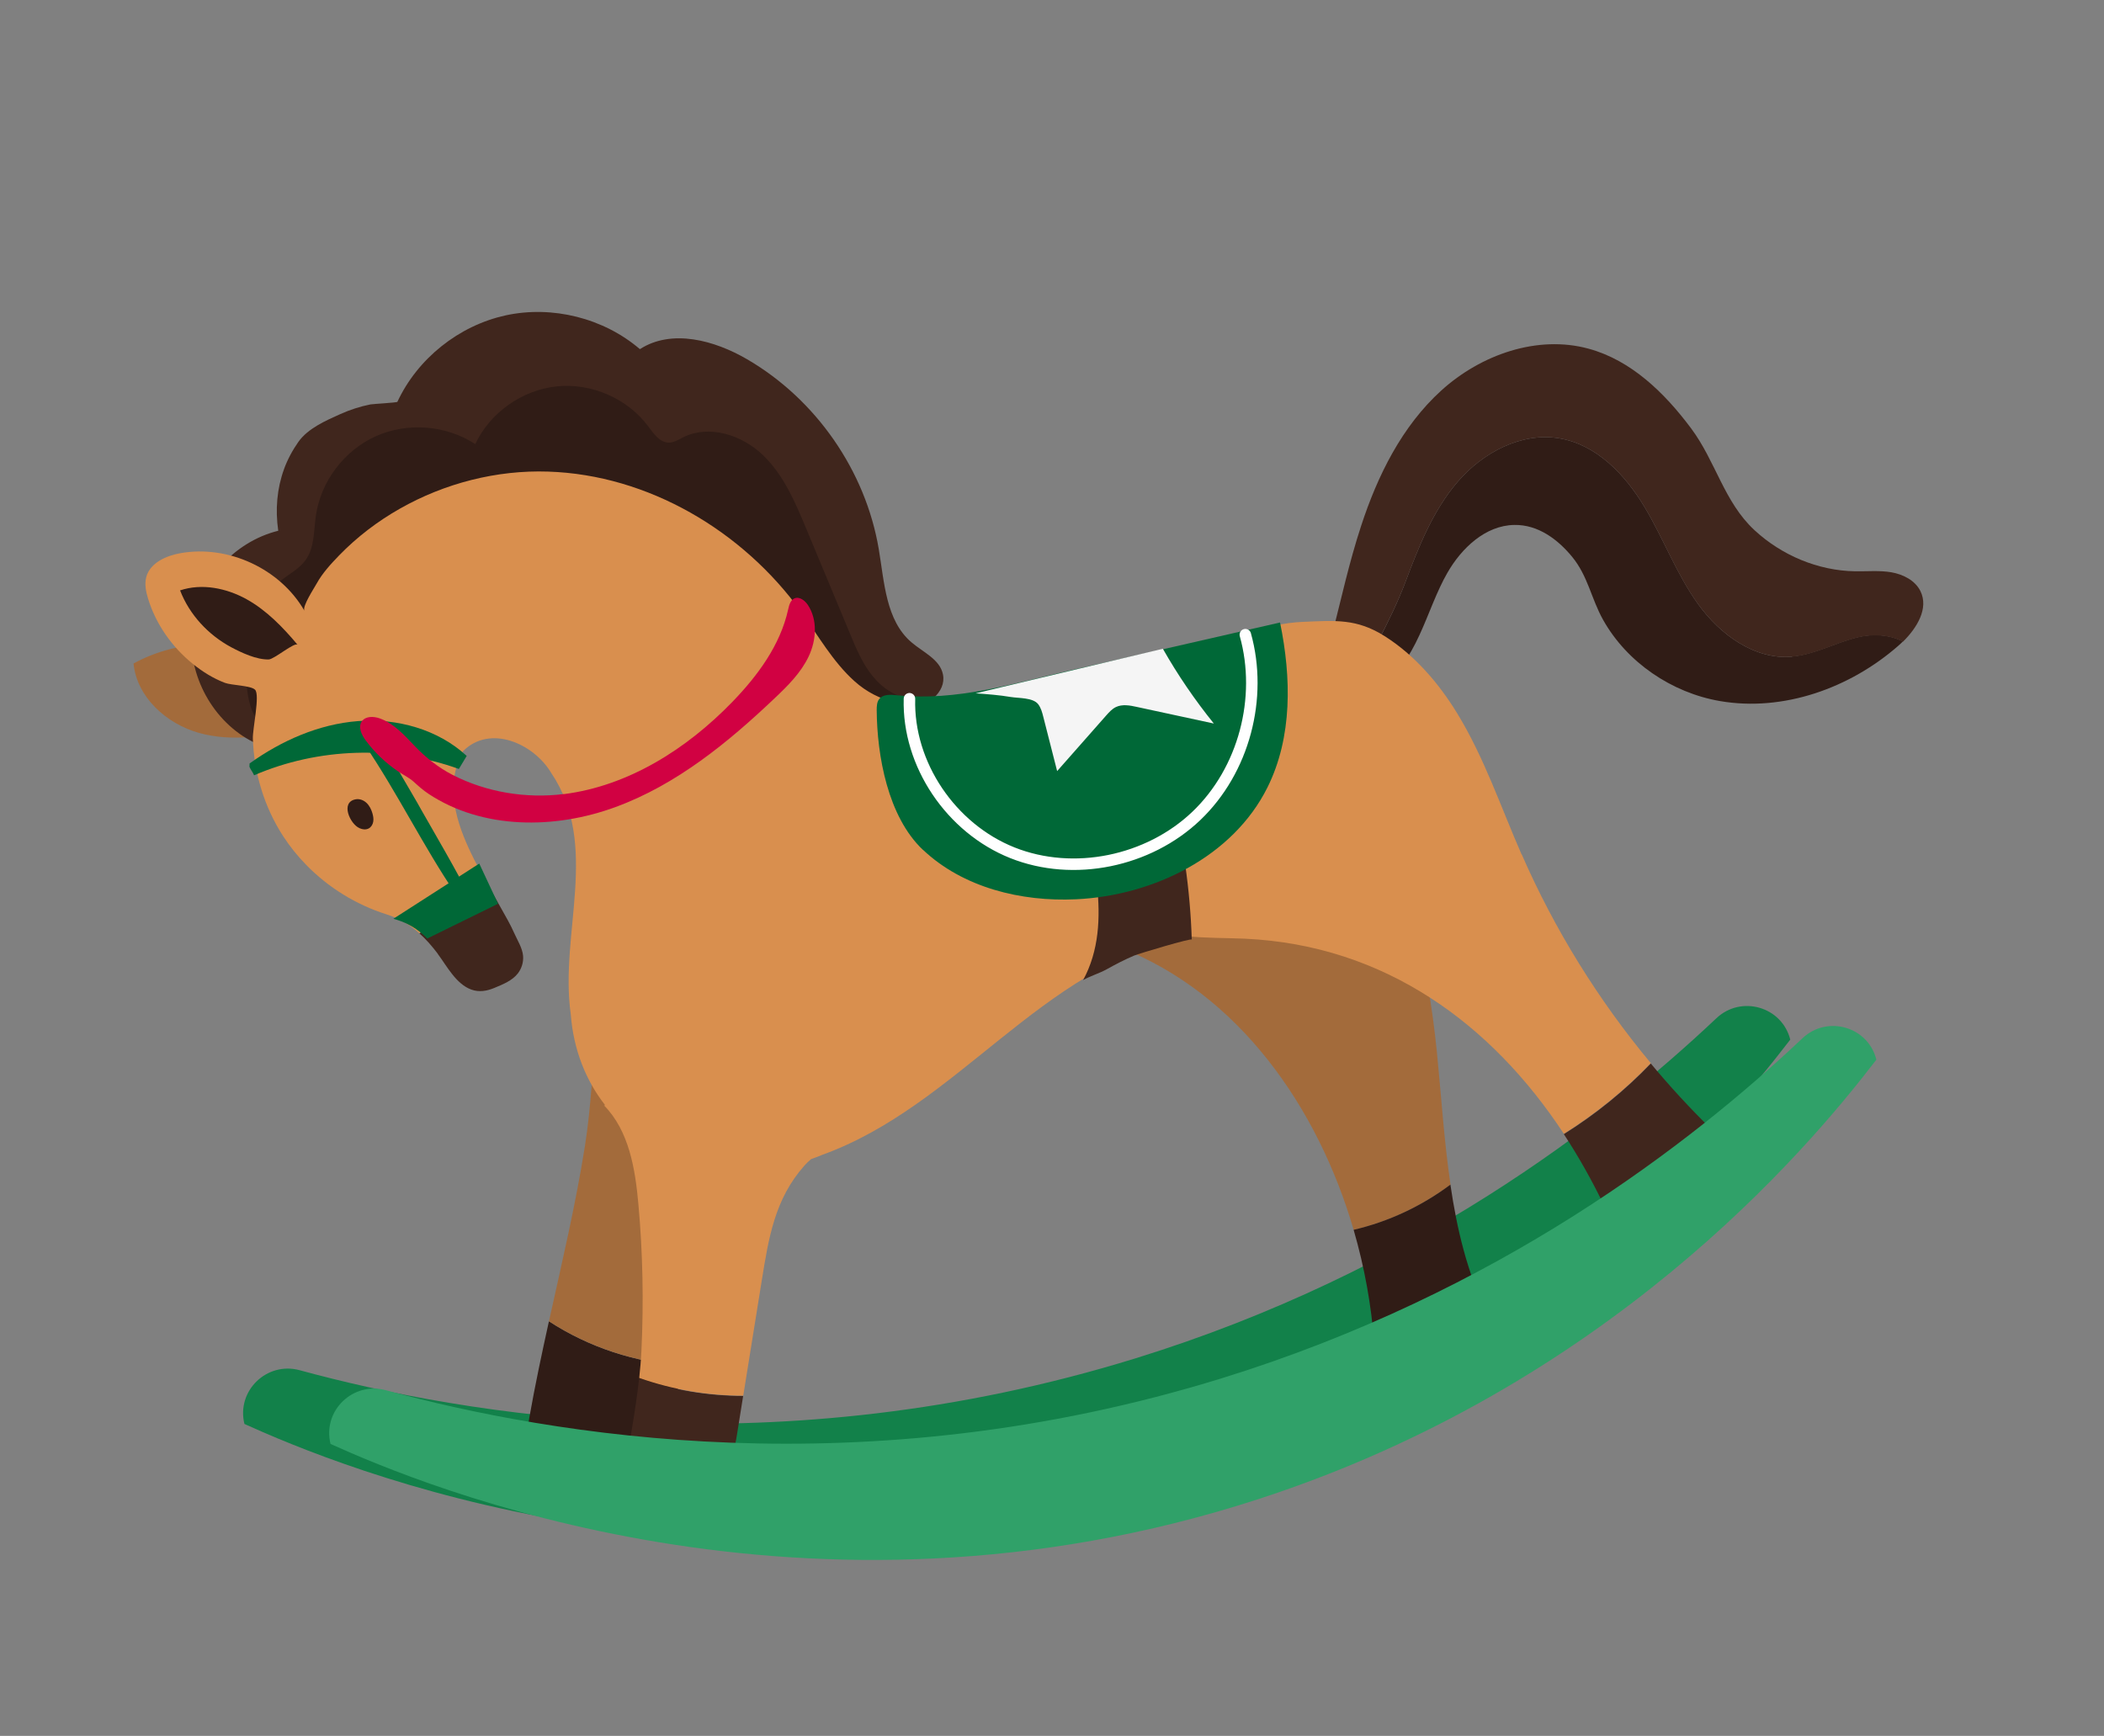 <svg xmlns="http://www.w3.org/2000/svg" width="183" height="151" viewBox="0 0 183 151" fill="none"><rect x="0" y="0" width="183" height="151" fill="#808080" stroke="none"/><g id="OBJECTS" clip-path="url(#clip0_483_14302)"><g id="Group"><path id="Vector" d="M155.868 57.127C152.61 57.402 149.61 55.204 147.709 52.568C145.808 49.931 144.678 46.823 142.999 44.041C141.32 41.258 138.836 38.661 135.612 38.127C132.316 37.58 128.971 39.37 126.797 41.896C124.615 44.424 123.384 47.598 122.207 50.713C121.109 53.628 118.775 58.11 116.743 60.781C116.813 60.786 116.875 60.794 116.95 60.79C119.452 60.741 121.531 58.776 122.762 56.613C123.766 54.846 124.39 52.895 125.254 51.057C125.447 50.639 125.657 50.233 125.89 49.827C127.129 47.663 129.209 45.704 131.706 45.664C133.77 45.626 135.487 46.913 136.739 48.435C138.125 50.128 138.391 52.054 139.432 53.917C141.507 57.62 145.399 60.259 149.589 60.983C155.105 61.936 160.9 59.861 165.11 56.173C165.241 56.057 165.377 55.933 165.504 55.803C164.387 55.19 162.865 55.116 161.568 55.431C159.633 55.897 157.842 56.939 155.863 57.106L155.868 57.127Z" fill="#301C16"></path><path id="Vector_2" d="M167.035 51.422C166.575 50.488 165.533 49.962 164.5 49.781C163.47 49.607 162.41 49.712 161.357 49.695C158.125 49.646 154.965 48.303 152.609 46.127C149.957 43.677 149.225 40.123 147.085 37.259C144.795 34.19 141.885 31.344 138.178 30.334C133.712 29.112 128.791 30.857 125.364 33.966C121.937 37.074 119.815 41.368 118.384 45.754C117.351 48.902 116.644 52.134 115.831 55.34C115.336 57.29 113.405 60.706 116.743 60.781C118.773 58.103 121.107 53.62 122.207 50.713C123.384 47.598 124.615 44.424 126.797 41.896C128.979 39.369 132.316 37.58 135.612 38.127C138.836 38.661 141.32 41.258 142.999 44.041C144.678 46.823 145.801 49.933 147.709 52.568C149.611 55.204 152.61 57.402 155.869 57.127C157.847 56.96 159.646 55.916 161.574 55.452C162.87 55.137 164.392 55.212 165.509 55.825C166.742 54.612 167.771 52.915 167.035 51.422Z" fill="#40261D"></path></g><path id="Vector_3" d="M24.528 57.38C20.507 55.444 15.541 55.569 11.616 57.715C11.896 60.642 14.47 62.96 17.311 63.756C20.15 64.544 23.201 64.08 26.061 63.331" fill="#A36B3B"></path><path id="Vector_4" d="M24.699 40.816C25.002 39.986 25.426 39.187 25.959 38.428C26.793 37.262 28.314 36.597 29.605 36.019C30.439 35.645 31.317 35.359 32.222 35.179C32.462 35.135 34.531 35.028 34.565 34.952C36.313 31.196 39.905 28.326 43.975 27.434C48.046 26.55 52.502 27.669 55.657 30.371C58.427 28.588 62.141 29.596 64.983 31.252C70.969 34.737 75.276 40.941 76.43 47.749C76.92 50.638 77.038 53.952 79.268 55.866C80.283 56.738 81.757 57.352 82.016 58.669C82.326 60.222 80.62 61.484 79.04 61.726C76.041 62.193 73.079 60.605 70.88 58.54C68.68 56.476 66.997 53.921 64.869 51.778C60.826 47.705 55.168 45.262 49.402 45.104C43.643 44.943 37.838 47.074 33.553 50.916C31.715 52.566 29.422 53.974 27.887 55.925C26.424 57.799 25.457 60.235 24.919 62.528C24.711 63.402 24.458 64.431 23.61 64.748C22.991 64.977 22.311 64.716 21.738 64.398C18.28 62.496 16.199 58.372 16.724 54.467C17.25 50.563 20.35 47.12 24.2 46.17C23.934 44.305 24.091 42.492 24.705 40.807L24.699 40.816Z" fill="#40261D"></path><path id="Vector_5" d="M24.486 50.462C25.204 49.898 26.052 49.461 26.581 48.718C27.367 47.632 27.28 46.182 27.475 44.858C27.897 41.885 29.937 39.182 32.69 37.946C35.444 36.711 38.822 36.98 41.337 38.634C42.617 35.9 45.407 33.924 48.428 33.61C51.441 33.298 54.575 34.663 56.377 37.082C56.856 37.726 57.394 38.513 58.196 38.502C58.636 38.498 59.026 38.235 59.425 38.038C61.681 36.911 64.533 37.839 66.347 39.577C68.162 41.314 69.174 43.704 70.136 46.016C71.401 49.06 72.667 52.103 73.94 55.145C74.471 56.425 75.014 57.724 75.89 58.804C76.767 59.884 78.026 60.733 79.421 60.786C74.769 61.626 70.039 59.859 65.935 57.559C61.822 55.253 58.015 52.373 53.627 50.642C46.084 47.672 37.127 48.518 30.269 52.858C26.515 55.233 23.557 58.761 23.223 63.282C21.252 62.443 21.348 58.706 21.459 56.92C21.61 54.475 22.501 52.012 24.493 50.46L24.486 50.462Z" fill="#301C16"></path><g id="Group_2"><path id="Vector_6" d="M155.712 90.434C149.48 98.573 132.226 118.833 101.953 128.671C62.579 141.465 29.263 127.493 21.26 123.868C20.546 120.997 23.2 118.412 26.067 119.193C40.429 123.101 67.561 127.811 98.783 118.153C122.874 110.698 139.611 97.706 149.287 88.575C151.446 86.537 155 87.57 155.714 90.442L155.712 90.434Z" fill="#12814A"></path><g id="Group_3"><path id="Vector_7" d="M47.743 114.943C47.129 117.73 46.532 120.52 46.038 123.329C45.866 124.316 45.738 125.449 46.377 126.219C46.879 126.833 47.719 127.032 48.497 127.201C51.483 127.847 54.468 128.486 57.454 129.132C57.926 125.656 58.602 122.205 59.464 118.798C55.306 118.542 51.223 117.21 47.741 114.936L47.743 114.943Z" fill="#301C16"></path><path id="Vector_8" d="M57.363 92.453C56.152 90.912 55.183 89.183 54.534 87.337C54.078 86.054 54.103 84.199 53.366 83.13C52.153 84.42 52.056 87.327 51.895 89.005C51.551 92.6 51.436 96.168 50.867 99.743C50.056 104.851 48.863 109.887 47.748 114.934C51.228 117.201 55.313 118.54 59.471 118.797C61.223 111.855 63.769 105.109 67.044 98.732C66.189 100.394 57.993 93.247 57.368 92.444L57.363 92.453Z" fill="#A36B3B"></path></g><g id="Group_4"><path id="Vector_9" d="M124.974 91.497C124.198 83.796 122.505 75.643 117.002 70.189L97.393 82.416C107.749 86.429 114.632 96.333 117.737 106.987C120.78 106.276 123.663 104.917 126.161 103.051C125.599 99.236 125.358 95.334 124.976 91.504L124.974 91.497Z" fill="#A36B3B"></path><path id="Vector_10" d="M126.158 103.044C123.662 104.917 120.778 106.269 117.735 106.98C118.685 110.253 119.287 113.59 119.521 116.853C122.984 116.362 125.966 115.22 129.305 114.171C127.606 110.669 126.714 106.898 126.151 103.046L126.158 103.044Z" fill="#301C16"></path></g></g><g id="Group_5"><path id="Vector_11" d="M54.252 128.593C54.212 128.859 54.167 129.135 54.127 129.401C55.394 129.063 56.633 128.484 57.883 128.165C58.92 127.907 59.891 128.179 60.956 128.065C61.961 127.951 62.972 127.496 63.521 126.65C63.893 126.067 64.014 125.365 64.118 124.683C64.296 123.597 64.467 122.513 64.638 121.429C61.561 121.424 58.487 120.913 55.589 119.89C55.272 122.83 54.7 125.659 54.252 128.593Z" fill="#40261D"></path><g id="Group_6"><path id="Vector_12" d="M38.08 82.984C38.876 84.046 39.665 85.601 41 86.084C41.684 86.329 42.36 86.206 43.013 85.931C43.728 85.632 44.559 85.305 45.046 84.67C45.373 84.242 45.541 83.695 45.497 83.154C45.442 82.474 44.995 81.777 44.72 81.159C44.404 80.438 43.997 79.746 43.613 79.057C43.255 78.414 42.892 77.779 42.528 77.138C40.457 78.4 38.439 79.755 36.48 81.193C37.056 81.706 37.576 82.301 38.085 82.975L38.08 82.984Z" fill="#40261D"></path><path id="Vector_13" d="M132.353 74.349C130.543 70.218 129.099 65.905 126.744 62.053C125.142 59.432 123.057 57 120.441 55.341C117.989 53.785 116.124 53.984 113.349 54.093C111.672 54.163 110.058 54.542 108.533 55.162C102.195 56.61 95.856 58.058 89.519 59.513C84.567 60.646 78.615 63.13 74.307 59.243C72.417 57.539 71.155 55.272 69.668 53.204C64.611 46.182 56.381 41.308 47.69 41.024C43.201 40.872 38.675 42.035 34.775 44.251C32.831 45.353 31.044 46.718 29.491 48.319C28.772 49.064 28.048 49.848 27.545 50.758C27.326 51.16 26.265 52.759 26.479 53.129C24.378 49.477 19.861 47.378 15.694 48.12C14.442 48.341 13.063 48.963 12.727 50.178C12.556 50.802 12.691 51.47 12.883 52.087C13.561 54.296 14.948 56.268 16.747 57.73C17.603 58.423 18.539 59.013 19.562 59.4C20.14 59.618 21.829 59.628 22.187 60C22.627 60.456 21.96 63.422 21.993 64.259C22.094 67.261 22.999 70.228 24.636 72.749C25.213 73.632 25.873 74.457 26.608 75.21C28.537 77.198 30.969 78.699 33.624 79.541C34.761 79.9 35.676 80.464 36.478 81.186C38.43 79.749 40.448 78.395 42.526 77.131C42.081 76.351 41.642 75.562 41.237 74.757C39.918 72.142 38.778 69.082 39.886 66.18C39.998 65.895 40.126 65.615 40.271 65.344C42.636 62.975 46.438 64.701 47.941 67.233C52.212 73.567 48.648 81.194 49.642 88.214C49.878 91.333 50.968 94.005 52.627 96.129C52.599 96.136 52.574 96.157 52.545 96.164C54.714 98.379 55.253 101.679 55.526 104.759C55.911 108.995 55.992 113.262 55.789 117.516C55.751 118.31 55.679 119.091 55.598 119.865C58.496 120.888 61.572 121.406 64.647 121.404C65.185 118.07 65.723 114.736 66.254 111.404C66.849 107.717 67.376 104.31 69.963 101.395C70.147 101.191 70.343 100.999 70.551 100.826C70.873 100.716 71.191 100.592 71.508 100.46C83.347 96.18 90.418 84.203 103.172 81.432C104.842 81.612 106.574 81.582 108.255 81.654C120.493 82.211 129.766 89.113 136.021 98.629C138.781 96.901 141.328 94.834 143.584 92.484C139.012 86.987 135.21 80.861 132.351 74.311L132.353 74.349Z" fill="#D98F4E"></path></g><path id="Vector_14" d="M148.816 98.194C146.979 96.395 145.231 94.497 143.583 92.514C141.334 94.862 138.788 96.93 136.02 98.659C137.341 100.671 138.532 102.805 139.591 105.017L148.816 98.194Z" fill="#40261D"></path></g><g id="Group_7"><g id="Group_8"><path id="Vector_15" d="M31.247 72.033C31.504 72.151 31.82 72.2 32.074 72.062C32.289 71.948 32.427 71.71 32.465 71.466C32.504 71.223 32.458 70.978 32.392 70.745C32.295 70.414 32.139 70.091 31.889 69.851C31.64 69.611 31.284 69.466 30.936 69.53C29.577 69.777 30.444 71.675 31.254 72.032L31.247 72.033Z" fill="#301C16"></path><path id="Vector_16" d="M37.162 81.642L43.321 78.616L41.685 75.121L34.213 79.923C34.62 80.033 35.157 80.209 35.732 80.534C36.378 80.901 36.854 81.319 37.162 81.642Z" fill="#006837"></path><path id="Vector_17" d="M21.695 66.696C21.838 67.03 21.956 67.106 22.1 67.44C27.691 65.031 34.194 64.825 39.911 66.891C40.135 66.51 40.368 66.135 40.593 65.755C38.097 63.447 34.533 62.462 31.128 62.727C27.723 62.993 24.48 64.426 21.708 66.413" fill="#006837"></path><path id="Vector_18" d="M39.702 77.871C39.929 77.656 40.157 77.441 40.386 77.233C40.52 77.131 37.038 71.159 36.719 70.582C35.599 68.551 34.275 66.556 33.362 64.443C32.801 64.537 32.247 64.63 31.686 64.724C34.587 68.999 36.802 73.603 39.702 77.871Z" fill="#006837"></path></g><path id="Vector_19" d="M49.044 69.079C54.663 68.369 59.732 65.146 63.667 61.088C65.886 58.801 67.865 56.128 68.55 53.021C68.633 52.654 68.738 52.22 69.085 52.058C69.522 51.859 70.002 52.23 70.267 52.625C71.128 53.92 71.005 55.686 70.339 57.097C69.672 58.508 68.534 59.644 67.396 60.72C63.311 64.603 58.836 68.26 53.539 70.203C48.244 72.154 41.972 72.159 37.282 69.061C36.792 68.737 36.391 68.377 35.968 67.991C35.549 67.62 35.017 67.375 34.55 67.053C33.505 66.332 32.569 65.44 31.812 64.413C31.448 63.923 31.119 63.242 31.474 62.747C31.799 62.281 32.503 62.302 33.036 62.494C34.295 62.943 35.191 63.981 36.093 64.919C37.046 65.912 38.143 66.779 39.37 67.409C42.313 68.919 45.757 69.482 49.042 69.072L49.044 69.079Z" fill="#D10142"></path></g><path id="Vector_20" d="M163.207 92.171C156.975 100.309 139.722 120.569 109.448 130.407C70.067 143.203 36.757 129.222 28.748 125.606C28.034 122.734 30.688 120.15 33.556 120.931C47.918 124.839 75.049 129.549 106.271 119.891C130.362 112.436 147.099 99.444 156.776 90.313C158.935 88.275 162.488 89.308 163.202 92.179L163.207 92.171Z" fill="#30A169"></path><path id="Vector_21" d="M15.657 51.359C17.556 50.721 19.692 51.156 21.444 52.124C23.189 53.094 24.602 54.561 25.887 56.091C25.65 55.81 23.859 57.343 23.378 57.364C22.314 57.395 21.015 56.782 20.105 56.299C18.116 55.231 16.478 53.472 15.666 51.365L15.657 51.359Z" fill="#301C16"></path><g id="Group_9"><path id="Vector_22" d="M94.616 72.895C96.972 71.834 99.334 70.763 101.69 69.702C101.54 69.769 102.428 71.903 102.534 72.179C102.907 73.097 102.954 74.263 103.09 75.24C103.397 77.391 103.588 79.562 103.657 81.734C103.655 81.575 99.047 82.956 98.648 83.123C97.83 83.469 97.05 83.875 96.269 84.31C95.609 84.678 94.883 84.874 94.21 85.252C95.599 82.681 95.713 79.845 95.418 77.005C95.379 76.637 94.66 72.891 94.605 72.913L94.616 72.895Z" fill="#40261D"></path><g id="Group_10"><path id="Vector_23" d="M80.273 73.918C83.748 77.205 88.798 78.455 93.602 78.226C100.337 77.91 107.246 74.509 110.239 68.497C112.422 64.112 112.319 58.931 111.335 54.149C105.277 55.535 99.211 56.922 93.153 58.308C88.109 59.464 83.203 61.023 77.978 60.474C77.44 60.419 76.793 60.383 76.467 60.812C76.266 61.073 76.256 61.43 76.253 61.755C76.281 65.748 77.225 71.038 80.265 73.92L80.273 73.918Z" fill="#006837"></path><path id="Vector_24" d="M84.85 60.312C85.87 60.383 86.899 60.459 87.913 60.63C88.603 60.745 89.838 60.672 90.294 61.253C90.54 61.569 90.647 61.972 90.745 62.363C91.142 63.932 91.547 65.5 91.947 67.076C93.368 65.462 94.797 63.846 96.219 62.232C96.468 61.952 96.729 61.66 97.069 61.5C97.62 61.242 98.272 61.359 98.867 61.491C101.107 61.975 103.337 62.455 105.577 62.939C103.929 60.896 102.438 58.716 101.142 56.435" fill="#F5F5F5"></path><path id="Vector_25" d="M79.102 60.783C78.941 66.491 82.725 72.055 88.053 74.18C93.382 76.304 99.894 74.941 104.05 70.979C108.2 67.019 109.851 60.706 108.316 55.209" stroke="white" stroke-linecap="round" stroke-linejoin="round"></path></g></g></g><defs><clipPath id="clip0_483_14302"><rect width="159" height="116" fill="white" transform="translate(0 38.37) rotate(-13.964)"></rect></clipPath></defs></svg>